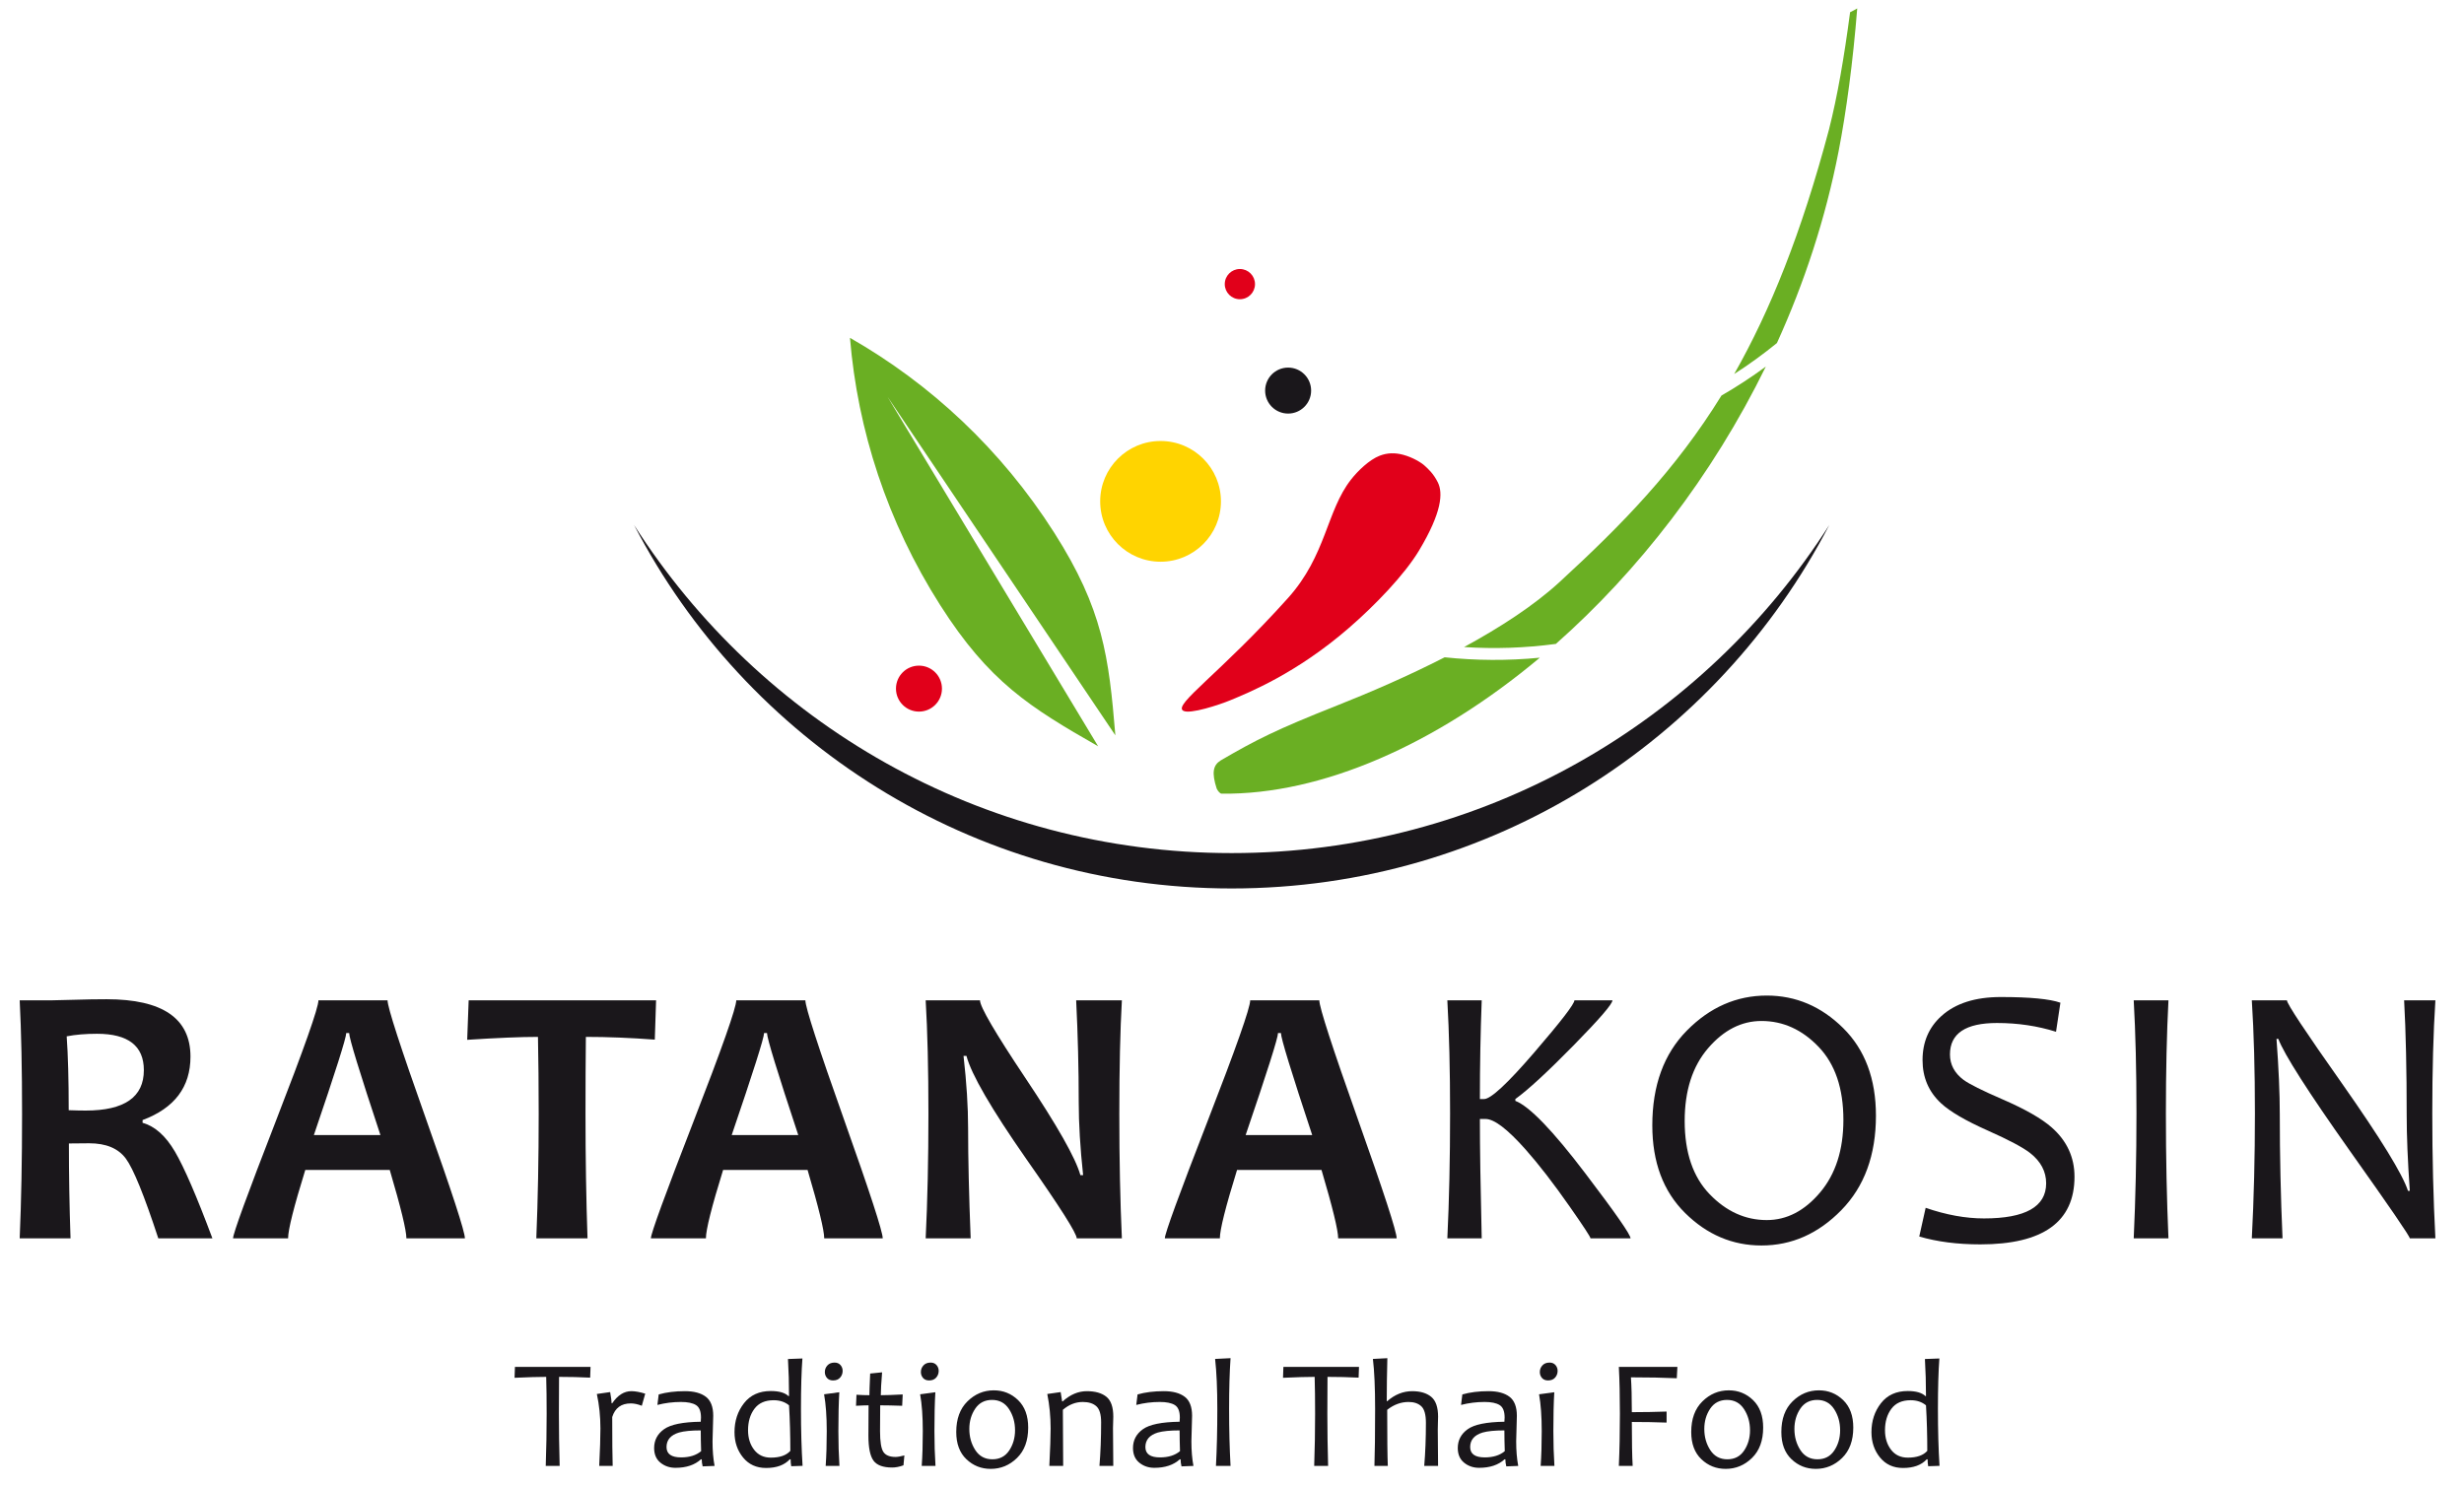 <?xml version="1.0" encoding="utf-8"?>
<!-- Generator: Adobe Illustrator 16.0.0, SVG Export Plug-In . SVG Version: 6.00 Build 0)  -->
<!DOCTYPE svg PUBLIC "-//W3C//DTD SVG 1.1//EN" "http://www.w3.org/Graphics/SVG/1.1/DTD/svg11.dtd">
<svg version="1.1" id="Ebene_1" xmlns="http://www.w3.org/2000/svg" xmlns:xlink="http://www.w3.org/1999/xlink" x="0px" y="0px"
	 width="564.09px" height="340.16px" viewBox="0 0 564.09 340.16" enable-background="new 0 0 564.09 340.16" xml:space="preserve">
<g>
	<defs>
		<rect id="SVGID_1_" x="-135.812" y="1.93" width="835.562" height="345.827"/>
	</defs>
	<clipPath id="SVGID_2_">
		<use xlink:href="#SVGID_1_"  overflow="visible"/>
	</clipPath>
	<path clip-path="url(#SVGID_2_)" fill="#1A171B" d="M145.159,120.218c25.659,49.43,77.271,83.217,136.809,83.217
		c59.536,0,111.152-33.787,136.812-83.217c-28.8,45.15-79.289,75.119-136.812,75.119
		C224.447,195.337,173.956,165.368,145.159,120.218"/>
	<path clip-path="url(#SVGID_2_)" fill="#FFD400" d="M265.692,128.622c7.634,0,13.822-6.188,13.822-13.822
		c0-7.634-6.188-13.823-13.822-13.823s-13.823,6.188-13.823,13.823C251.87,122.434,258.058,128.622,265.692,128.622"/>
	<path clip-path="url(#SVGID_2_)" fill="#6AAF23" d="M406.794,78.552c-3.11,2.524-6.362,4.905-9.782,7.087
		c8.219-14.453,15.383-32.189,21.705-55.998c1.923-7.567,3.463-16.477,4.828-26.841c0.561-0.272,1.105-0.557,1.632-0.871
		c-0.971,12.203-2.503,23.651-4.262,32.709C417.921,50.035,413.06,64.762,406.794,78.552 M330.727,150.506
		c7.167,0.752,14.456,0.799,21.786,0.093c-23.709,19.854-49.885,31.414-72.864,31.133c-0.307-0.003-0.837-0.564-1.113-1.175
		c-1.156-3.576-0.855-5.322,0.901-6.425c8.066-4.709,12.698-7.061,26.697-12.607C313.659,158.546,322.319,154.809,330.727,150.506
		 M404.254,83.94c-12.32,25.158-29.308,46.93-48.067,63.499c-7.05,0.946-14.081,1.174-21.014,0.72
		c8.256-4.489,16.01-9.509,21.873-14.899c14.326-13.178,26.527-25.643,37.05-42.687C397.63,88.542,401.011,86.319,404.254,83.94"/>
	<path clip-path="url(#SVGID_2_)" fill="#6AAF23" d="M255.343,168.379c-1.496-18-2.821-28.861-13.998-46.406
		c-12.173-19.109-28.361-34.108-46.759-44.617c1.748,21.114,8.502,42.124,20.674,61.235c11.178,17.542,20.46,23.334,36.143,32.295
		l-48.218-80.034L255.343,168.379z"/>
	<path clip-path="url(#SVGID_2_)" fill="#1A171B" d="M294.895,94.698c2.905,0,5.265-2.357,5.265-5.264
		c0-2.906-2.359-5.264-5.265-5.264c-2.909,0-5.264,2.358-5.264,5.264C289.631,92.341,291.985,94.698,294.895,94.698"/>
	<path clip-path="url(#SVGID_2_)" fill="#E1001A" d="M210.379,162.941c2.908,0,5.265-2.355,5.265-5.262
		c0-2.909-2.357-5.264-5.265-5.264c-2.906,0-5.263,2.355-5.263,5.264C205.116,160.585,207.473,162.941,210.379,162.941"/>
	<path clip-path="url(#SVGID_2_)" fill="#E1001A" d="M283.849,68.516c1.91,0,3.462-1.548,3.462-3.462
		c0-1.91-1.552-3.461-3.462-3.461c-1.911,0-3.461,1.551-3.461,3.461C280.387,66.968,281.938,68.516,283.849,68.516"/>
	<path clip-path="url(#SVGID_2_)" fill="#E1001A" d="M329.161,110.442c-1.039-2.079-2.233-3.084-2.999-3.8
		c-0.766-0.712-2.699-1.899-4.9-2.499c-1.903-0.518-3.679-0.463-5.398,0.202c-2.378,0.918-4.995,3.45-6.568,5.457
		c-5.652,7.218-5.631,17.339-14.432,27.139c-15.597,17.373-26.316,24.404-23.996,25.797c1.5,0.9,8.401-1.401,10.799-2.398
		c4.267-1.778,15.12-6.135,27.126-16.541c6.071-5.258,12.772-12.238,16.081-17.757C330.118,117.284,330.377,112.875,329.161,110.442
		"/>
</g>
<g>
	<path fill="#1A171B" d="M48.629,283.553H36.239c-3.238-9.879-5.721-15.977-7.451-18.293c-1.731-2.316-4.521-3.475-8.372-3.475
		c-1.619,0-3.168,0.015-4.646,0.042c0,7.173,0.125,14.414,0.376,21.726H4.508c0.362-8.428,0.544-17.93,0.544-28.507
		c0-10.158-0.182-18.823-0.544-25.995h7.242c0.837,0,2.588-0.042,5.254-0.126c2.665-0.084,5.127-0.125,7.388-0.125
		c12.809,0,19.214,4.381,19.214,13.144c0,6.949-3.656,11.791-10.967,14.525v0.628c2.818,0.782,5.288,2.979,7.409,6.594
		C42.168,267.305,45.029,273.925,48.629,283.553z M32.932,245.041c0-5.553-3.573-8.33-10.716-8.33c-2.624,0-4.939,0.195-6.949,0.586
		c0.307,4.326,0.46,9.963,0.46,16.912c1.534,0.056,2.832,0.083,3.893,0.083C28.494,254.292,32.932,251.209,32.932,245.041z"/>
	<path fill="#1A171B" d="M106.433,283.553H93.038c0-1.842-1.27-7.06-3.809-15.656h-19.34c-2.623,8.456-3.935,13.675-3.935,15.656
		h-12.6c0-1.088,3.258-10.019,9.774-26.791c6.516-16.771,9.774-26.009,9.774-27.711h15.823c0,1.591,2.951,10.695,8.854,27.313
		C103.482,272.983,106.433,282.046,106.433,283.553z M87.093,259.901c-4.772-14.399-7.158-22.186-7.158-23.357h-0.67
		c0,1.088-2.47,8.874-7.409,23.357H87.093z"/>
	<path fill="#1A171B" d="M150.199,229.051l-0.293,9c-5.582-0.419-10.842-0.628-15.781-0.628c-0.056,5.274-0.084,11.149-0.084,17.623
		c0,10.047,0.153,19.549,0.46,28.507H122.78c0.362-8.874,0.544-18.377,0.544-28.507c0-6.363-0.057-12.237-0.167-17.623
		c-3.935,0-9.335,0.224-16.2,0.67l0.335-9.042H150.199z"/>
	<path fill="#1A171B" d="M202.087,283.553h-13.396c0-1.842-1.27-7.06-3.809-15.656h-19.34c-2.623,8.456-3.935,13.675-3.935,15.656
		h-12.6c0-1.088,3.258-10.019,9.774-26.791c6.516-16.771,9.774-26.009,9.774-27.711h15.823c0,1.591,2.951,10.695,8.854,27.313
		C199.136,272.983,202.087,282.046,202.087,283.553z M182.748,259.901c-4.772-14.399-7.158-22.186-7.158-23.357h-0.67
		c0,1.088-2.47,8.874-7.409,23.357H182.748z"/>
	<path fill="#1A171B" d="M256.835,283.553h-10.339c0-1.144-3.837-7.186-11.512-18.126c-8.037-11.525-12.614-19.408-13.73-23.65
		h-0.67c0.697,6.111,1.047,11.637,1.047,16.576c0,6.894,0.195,15.294,0.586,25.2h-10.298c0.418-8.65,0.628-18.153,0.628-28.507
		c0-10.186-0.209-18.851-0.628-25.995h12.433c0,1.479,3.446,7.382,10.339,17.707c7.339,10.967,11.554,18.404,12.642,22.312h0.628
		c-0.67-6.223-1.005-11.805-1.005-16.744c0-7.562-0.195-15.321-0.586-23.274h10.465c-0.391,6.921-0.586,15.586-0.586,25.995
		C256.249,265.539,256.444,275.041,256.835,283.553z"/>
	<path fill="#1A171B" d="M319.746,283.553h-13.395c0-1.842-1.271-7.06-3.811-15.656h-19.34c-2.623,8.456-3.934,13.675-3.934,15.656
		h-12.6c0-1.088,3.258-10.019,9.774-26.791c6.516-16.771,9.773-26.009,9.773-27.711h15.824c0,1.591,2.951,10.695,8.854,27.313
		C316.795,272.983,319.746,282.046,319.746,283.553z M300.406,259.901c-4.771-14.399-7.158-22.186-7.158-23.357h-0.67
		c0,1.088-2.469,8.874-7.408,23.357H300.406z"/>
</g>
<g>
	<path fill="#1A171B" d="M373.288,283.553h-9.167c0-0.307-1.591-2.734-4.772-7.284c-3.684-5.274-7.047-9.627-10.088-13.06
		c-4.131-4.66-7.187-6.991-9.168-6.991h-1.297c0,6.53,0.139,15.643,0.418,27.335h-7.869c0.418-8.65,0.628-18.195,0.628-28.633
		c0-9.822-0.21-18.445-0.628-25.869h7.869c-0.279,7.424-0.418,14.958-0.418,22.604h0.962c1.535,0,5.365-3.559,11.491-10.675
		c6.125-7.116,9.188-11.093,9.188-11.93h8.707c0,0.837-2.979,4.29-8.938,10.36c-5.959,6.069-10.389,10.151-13.291,12.244v0.418
		c3.209,1.229,8.554,6.769,16.033,16.619C369.842,277.763,373.288,282.716,373.288,283.553z"/>
	<path fill="#1A171B" d="M429.464,255.465c0,9.014-2.638,16.221-7.912,21.62c-5.274,5.4-11.372,8.101-18.293,8.101
		c-6.642,0-12.468-2.477-17.477-7.431c-5.01-4.953-7.514-11.644-7.514-20.072c0-9.125,2.637-16.359,7.911-21.704
		c5.274-5.344,11.372-8.017,18.293-8.017c6.642,0,12.468,2.478,17.477,7.431C426.958,240.347,429.464,247.037,429.464,255.465z
		 M422.013,256.427c0-7.199-1.892-12.773-5.673-16.723c-3.781-3.948-8.142-5.924-13.081-5.924c-4.577,0-8.651,2.08-12.224,6.237
		c-3.572,4.159-5.357,9.712-5.357,16.661c0,7.228,1.904,12.816,5.714,16.765c3.81,3.949,8.169,5.923,13.081,5.923
		c4.577,0,8.645-2.106,12.202-6.32C420.233,268.832,422.013,263.292,422.013,256.427z"/>
	<path fill="#1A171B" d="M474.92,269.445c0,10.326-7.187,15.489-21.558,15.489c-5.247,0-9.907-0.601-13.981-1.801l1.465-6.571
		c4.688,1.618,9.14,2.428,13.354,2.428c9.487,0,14.232-2.68,14.232-8.037c0-2.707-1.229-5.023-3.684-6.949
		c-1.647-1.283-4.884-3-9.712-5.148c-5.079-2.261-8.638-4.34-10.674-6.237c-2.819-2.623-4.229-5.916-4.229-9.879
		c0-4.13,1.438-7.493,4.312-10.089c3.209-2.902,7.744-4.354,13.604-4.354c6.642,0,11.19,0.434,13.646,1.298l-1.004,6.656
		c-4.242-1.34-8.749-2.01-13.521-2.01c-7.172,0-10.758,2.4-10.758,7.2c0,2.316,1.032,4.256,3.098,5.818
		c1.34,0.978,4.297,2.456,8.874,4.438c5.219,2.26,8.986,4.409,11.303,6.446C473.176,261.214,474.92,264.981,474.92,269.445z"/>
	<path fill="#1A171B" d="M496.431,283.553h-7.953c0.418-9.042,0.628-18.586,0.628-28.633c0-9.879-0.21-18.502-0.628-25.869h7.953
		c-0.392,7.618-0.586,16.241-0.586,25.869C495.845,265.023,496.039,274.567,496.431,283.553z"/>
	<path fill="#1A171B" d="M557.541,283.553h-5.86c0-0.475-4.577-7.158-13.73-20.051c-9.572-13.535-15.027-22.074-16.367-25.619
		h-0.419c0.503,6.726,0.754,12.489,0.754,17.289c0,9.376,0.209,18.837,0.628,28.381h-7.032c0.474-9.069,0.711-18.613,0.711-28.633
		c0-9.851-0.237-18.474-0.711-25.869h8.037c0,0.781,4.213,7.145,12.642,19.088c8.818,12.559,13.842,20.735,15.069,24.53h0.419
		c-0.475-6.809-0.712-12.586-0.712-17.33c0-10.325-0.195-19.088-0.586-26.288h7.158c-0.475,7.396-0.712,16.019-0.712,25.869
		C556.829,264.939,557.066,274.483,557.541,283.553z"/>
</g>
<g>
	<defs>
		<rect id="SVGID_3_" x="-135.812" y="1.93" width="835.562" height="345.827"/>
	</defs>
	<clipPath id="SVGID_4_">
		<use xlink:href="#SVGID_3_"  overflow="visible"/>
	</clipPath>
	<g clip-path="url(#SVGID_4_)">
		<path fill="#1A171B" d="M135.195,312.992l-0.087,2.455c-2.298-0.116-4.672-0.175-7.121-0.175
			c-0.023,2.229-0.035,5.056-0.035,8.479c0,3.783,0.058,7.753,0.174,11.908h-3.186c0.139-3.958,0.208-7.928,0.208-11.908
			c0-3.378-0.035-6.204-0.104-8.479c-1.718,0-4.132,0.07-7.243,0.209l0.087-2.489H135.195z"/>
		<path fill="#1A171B" d="M147.715,319.12l-0.784,2.769c-0.905-0.359-1.747-0.54-2.524-0.54c-2.182,0-3.598,1.039-4.248,3.117
			c0,5.339,0.035,9.07,0.104,11.194h-3.082c0.186-3.68,0.278-6.534,0.278-8.565c0-2.751-0.272-5.386-0.818-7.904l3.046-0.436
			c0.221,1.276,0.331,2.13,0.331,2.56h0.139c1.253-1.846,2.716-2.769,4.388-2.769C145.428,318.546,146.484,318.737,147.715,319.12z"
			/>
		<path fill="#1A171B" d="M163.591,335.66l-2.733,0.104c-0.139-0.568-0.208-1.108-0.208-1.619h-0.174
			c-1.428,1.3-3.372,1.95-5.833,1.95c-1.335,0-2.484-0.392-3.447-1.176c-0.963-0.783-1.445-1.9-1.445-3.352
			c0-1.787,0.754-3.224,2.263-4.309s4.312-1.657,8.409-1.715c0.035-0.278,0.052-0.598,0.052-0.958c0-1.428-0.38-2.379-1.14-2.855
			c-0.761-0.476-1.913-0.713-3.456-0.713c-1.822,0-3.616,0.226-5.38,0.679l0.296-2.402c1.741-0.499,3.743-0.749,6.007-0.749
			c2.065,0,3.662,0.427,4.788,1.279c1.125,0.854,1.689,2.308,1.689,4.361c0,0.546-0.026,1.535-0.079,2.969s-0.078,2.388-0.078,2.864
			C163.122,332.132,163.278,334.012,163.591,335.66z M160.51,332.282c-0.058-1.764-0.087-3.349-0.087-4.753
			c-2.182,0-3.842,0.163-4.979,0.487c-1.903,0.581-2.855,1.689-2.855,3.326c0,1.578,1.114,2.367,3.343,2.367
			C157.846,333.71,159.372,333.234,160.51,332.282z"/>
		<path fill="#1A171B" d="M183.734,335.643l-2.594,0.087c-0.093-0.499-0.14-1.027-0.14-1.584h-0.191
			c-1.219,1.323-3.029,1.984-5.432,1.984c-2.205,0-3.96-0.801-5.267-2.402c-1.306-1.602-1.958-3.534-1.958-5.798
			c0-2.564,0.725-4.775,2.176-6.633c1.451-1.857,3.494-2.786,6.128-2.786c1.88,0,3.227,0.384,4.039,1.149h0.14
			c0-2.879-0.082-5.705-0.244-8.479l3.308-0.122c-0.221,2.948-0.331,6.808-0.331,11.578
			C183.369,327.489,183.491,331.824,183.734,335.643z M180.932,332.213c0-3.609-0.099-7.086-0.296-10.429
			c-0.94-0.777-2.113-1.167-3.517-1.167c-1.962,0-3.43,0.653-4.405,1.959s-1.462,2.945-1.462,4.919c0,1.764,0.461,3.25,1.384,4.457
			c0.923,1.207,2.203,1.811,3.839,1.811C178.529,333.763,180.015,333.246,180.932,332.213z"/>
		<path fill="#1A171B" d="M192.177,335.66h-3.151c0.162-2.321,0.244-4.974,0.244-7.956c0-3.354-0.203-6.169-0.609-8.444l3.482-0.47
			c-0.139,2.426-0.209,5.396-0.209,8.914C191.933,330.489,192.014,333.142,192.177,335.66z M192.908,313.897
			c0,0.592-0.191,1.105-0.575,1.541c-0.383,0.435-0.922,0.652-1.619,0.652c-0.592,0-1.053-0.188-1.384-0.565
			c-0.331-0.377-0.497-0.833-0.497-1.367c0-0.58,0.197-1.085,0.592-1.515c0.395-0.429,0.94-0.644,1.636-0.644
			c0.569,0,1.019,0.188,1.35,0.565C192.743,312.942,192.908,313.387,192.908,313.897z"/>
		<path fill="#1A171B" d="M207.044,333.258l-0.209,2.263c-0.917,0.337-1.782,0.505-2.594,0.505c-2.089,0-3.517-0.53-4.283-1.593
			c-0.766-1.062-1.149-2.962-1.149-5.702c0-1.775,0.011-4.091,0.035-6.946c-0.65,0-1.607,0.035-2.873,0.104l0.104-2.524
			c1.103,0.069,2.089,0.104,2.959,0.104c0-0.696,0.058-2.351,0.174-4.962l2.733-0.278c-0.198,2.438-0.296,4.184-0.296,5.24
			c1.137,0,2.809-0.058,5.014-0.174l-0.122,2.594c-2.089-0.069-3.767-0.104-5.031-0.104c-0.023,1.753-0.035,3.726-0.035,5.92
			c0,2.391,0.252,3.972,0.757,4.744c0.505,0.771,1.442,1.157,2.812,1.157C205.495,333.605,206.162,333.49,207.044,333.258z"/>
		<path fill="#1A171B" d="M214.165,335.66h-3.151c0.162-2.321,0.244-4.974,0.244-7.956c0-3.354-0.203-6.169-0.609-8.444l3.482-0.47
			c-0.139,2.426-0.209,5.396-0.209,8.914C213.921,330.489,214.002,333.142,214.165,335.66z M214.896,313.897
			c0,0.592-0.191,1.105-0.575,1.541c-0.383,0.435-0.922,0.652-1.619,0.652c-0.592,0-1.053-0.188-1.384-0.565
			c-0.331-0.377-0.497-0.833-0.497-1.367c0-0.58,0.197-1.085,0.592-1.515c0.395-0.429,0.94-0.644,1.636-0.644
			c0.569,0,1.019,0.188,1.35,0.565C214.73,312.942,214.896,313.387,214.896,313.897z"/>
		<path fill="#1A171B" d="M235.387,326.886c0,2.971-0.853,5.29-2.56,6.955c-1.706,1.666-3.714,2.498-6.024,2.498
			c-2.159,0-4.013-0.736-5.562-2.211c-1.549-1.474-2.324-3.552-2.324-6.232c0-2.995,0.856-5.334,2.568-7.017
			s3.723-2.524,6.033-2.524c2.159,0,4.01,0.746,5.554,2.237C234.615,322.083,235.387,324.181,235.387,326.886z M232.375,327.495
			c0-1.812-0.456-3.422-1.367-4.832s-2.208-2.115-3.891-2.115c-1.671,0-2.957,0.668-3.856,2.002
			c-0.899,1.335-1.349,2.885-1.349,4.649c0,1.822,0.455,3.436,1.367,4.84c0.911,1.404,2.214,2.106,3.909,2.106
			c1.671,0,2.954-0.67,3.848-2.011C231.928,330.794,232.375,329.247,232.375,327.495z"/>
		<path fill="#1A171B" d="M254.868,335.66H251.7c0.255-3.053,0.383-6.384,0.383-9.993c0-1.788-0.363-3.01-1.088-3.665
			c-0.726-0.656-1.761-0.983-3.108-0.983c-1.648,0-3.168,0.598-4.562,1.793c0,3.958,0.023,8.241,0.07,12.849h-3.168
			c0.197-3.946,0.296-6.802,0.296-8.565c0-2.717-0.255-5.352-0.766-7.904l3.064-0.436l0.331,2.124h0.139
			c1.718-1.556,3.558-2.333,5.519-2.333c1.927,0,3.418,0.427,4.475,1.279c1.056,0.854,1.584,2.371,1.584,4.553
			c0,0.221-0.011,0.656-0.035,1.306c-0.023,0.65-0.035,1.086-0.035,1.307C254.799,328.929,254.822,331.818,254.868,335.66z"/>
		<path fill="#1A171B" d="M273.218,335.66l-2.733,0.104c-0.139-0.568-0.208-1.108-0.208-1.619h-0.174
			c-1.428,1.3-3.372,1.95-5.833,1.95c-1.335,0-2.484-0.392-3.447-1.176c-0.963-0.783-1.445-1.9-1.445-3.352
			c0-1.787,0.754-3.224,2.263-4.309s4.312-1.657,8.409-1.715c0.035-0.278,0.052-0.598,0.052-0.958c0-1.428-0.38-2.379-1.14-2.855
			c-0.761-0.476-1.913-0.713-3.456-0.713c-1.822,0-3.616,0.226-5.38,0.679l0.296-2.402c1.741-0.499,3.743-0.749,6.007-0.749
			c2.065,0,3.662,0.427,4.788,1.279c1.125,0.854,1.689,2.308,1.689,4.361c0,0.546-0.026,1.535-0.079,2.969s-0.078,2.388-0.078,2.864
			C272.749,332.132,272.905,334.012,273.218,335.66z M270.137,332.282c-0.058-1.764-0.087-3.349-0.087-4.753
			c-2.182,0-3.842,0.163-4.979,0.487c-1.903,0.581-2.855,1.689-2.855,3.326c0,1.578,1.114,2.367,3.343,2.367
			C267.473,333.71,268.999,333.234,270.137,332.282z"/>
		<path fill="#1A171B" d="M281.714,335.66h-3.343c0.209-3.83,0.313-8.159,0.313-12.988c0-4.688-0.168-8.524-0.505-11.508
			l3.534-0.174c-0.221,3.157-0.331,7.051-0.331,11.682C281.383,327.442,281.493,331.771,281.714,335.66z"/>
		<path fill="#1A171B" d="M311.118,312.992l-0.088,2.455c-2.298-0.116-4.672-0.175-7.12-0.175c-0.023,2.229-0.035,5.056-0.035,8.479
			c0,3.783,0.058,7.753,0.174,11.908h-3.186c0.139-3.958,0.209-7.928,0.209-11.908c0-3.378-0.035-6.204-0.104-8.479
			c-1.718,0-4.133,0.07-7.243,0.209l0.087-2.489H311.118z"/>
		<path fill="#1A171B" d="M329.223,335.66h-3.169c0.255-3.053,0.383-6.337,0.383-9.854c0-1.88-0.351-3.148-1.053-3.804
			c-0.703-0.656-1.675-0.983-2.917-0.983c-1.74,0-3.371,0.598-4.892,1.793c0,6.337,0.046,10.62,0.139,12.849h-3.063
			c0.104-3.064,0.156-7.394,0.156-12.988c0-4.897-0.168-8.733-0.505-11.508l3.308-0.174c-0.093,3.54-0.139,6.824-0.139,9.854h0.104
			c1.741-1.532,3.649-2.298,5.728-2.298c1.857,0,3.309,0.433,4.353,1.297c1.045,0.865,1.567,2.383,1.567,4.553
			c0,0.221-0.012,0.653-0.035,1.297c-0.023,0.645-0.035,1.21-0.035,1.698C329.152,329.062,329.176,331.818,329.223,335.66z"/>
		<path fill="#1A171B" d="M347.572,335.66l-2.733,0.104c-0.139-0.568-0.209-1.108-0.209-1.619h-0.174
			c-1.428,1.3-3.372,1.95-5.832,1.95c-1.335,0-2.484-0.392-3.447-1.176c-0.964-0.783-1.445-1.9-1.445-3.352
			c0-1.787,0.754-3.224,2.264-4.309c1.508-1.085,4.312-1.657,8.409-1.715c0.034-0.278,0.052-0.598,0.052-0.958
			c0-1.428-0.38-2.379-1.141-2.855c-0.76-0.476-1.912-0.713-3.456-0.713c-1.822,0-3.615,0.226-5.38,0.679l0.297-2.402
			c1.74-0.499,3.743-0.749,6.006-0.749c2.066,0,3.662,0.427,4.788,1.279c1.126,0.854,1.688,2.308,1.688,4.361
			c0,0.546-0.025,1.535-0.078,2.969c-0.052,1.434-0.078,2.388-0.078,2.864C347.103,332.132,347.259,334.012,347.572,335.66z
			 M344.491,332.282c-0.059-1.764-0.087-3.349-0.087-4.753c-2.183,0-3.843,0.163-4.979,0.487c-1.904,0.581-2.855,1.689-2.855,3.326
			c0,1.578,1.114,2.367,3.343,2.367C341.827,333.71,343.354,333.234,344.491,332.282z"/>
		<path fill="#1A171B" d="M355.858,335.66h-3.151c0.163-2.321,0.244-4.974,0.244-7.956c0-3.354-0.203-6.169-0.609-8.444l3.482-0.47
			c-0.14,2.426-0.209,5.396-0.209,8.914C355.615,330.489,355.696,333.142,355.858,335.66z M356.59,313.897
			c0,0.592-0.191,1.105-0.574,1.541c-0.384,0.435-0.923,0.652-1.619,0.652c-0.593,0-1.054-0.188-1.385-0.565
			c-0.33-0.377-0.496-0.833-0.496-1.367c0-0.58,0.197-1.085,0.592-1.515c0.395-0.429,0.94-0.644,1.637-0.644
			c0.568,0,1.019,0.188,1.35,0.565S356.59,313.387,356.59,313.897z"/>
		<path fill="#1A171B" d="M384.01,312.992l-0.139,2.594c-3.088-0.139-6.587-0.209-10.499-0.209c0.14,1.927,0.209,4.585,0.209,7.975
			c2.728,0,5.38-0.047,7.957-0.14v2.524c-2.484-0.093-5.137-0.14-7.957-0.14c0,4.539,0.063,7.894,0.191,10.063h-3.168
			c0.162-3.598,0.243-7.567,0.243-11.908c0-4.086-0.081-7.673-0.243-10.76H384.01z"/>
		<path fill="#1A171B" d="M403.646,326.886c0,2.971-0.853,5.29-2.559,6.955c-1.706,1.666-3.715,2.498-6.024,2.498
			c-2.159,0-4.013-0.736-5.562-2.211c-1.55-1.474-2.324-3.552-2.324-6.232c0-2.995,0.855-5.334,2.568-7.017
			c1.712-1.683,3.723-2.524,6.032-2.524c2.159,0,4.01,0.746,5.554,2.237S403.646,324.181,403.646,326.886z M400.635,327.495
			c0-1.812-0.455-3.422-1.366-4.832c-0.912-1.41-2.209-2.115-3.892-2.115c-1.671,0-2.957,0.668-3.856,2.002
			c-0.899,1.335-1.35,2.885-1.35,4.649c0,1.822,0.456,3.436,1.367,4.84s2.214,2.106,3.908,2.106c1.672,0,2.954-0.67,3.848-2.011
			S400.635,329.247,400.635,327.495z"/>
		<path fill="#1A171B" d="M424.277,326.886c0,2.971-0.853,5.29-2.559,6.955c-1.706,1.666-3.715,2.498-6.024,2.498
			c-2.159,0-4.013-0.736-5.562-2.211c-1.55-1.474-2.324-3.552-2.324-6.232c0-2.995,0.855-5.334,2.568-7.017
			c1.712-1.683,3.723-2.524,6.032-2.524c2.159,0,4.01,0.746,5.554,2.237S424.277,324.181,424.277,326.886z M421.266,327.495
			c0-1.812-0.455-3.422-1.366-4.832c-0.912-1.41-2.209-2.115-3.892-2.115c-1.671,0-2.957,0.668-3.856,2.002
			c-0.899,1.335-1.35,2.885-1.35,4.649c0,1.822,0.456,3.436,1.367,4.84s2.214,2.106,3.908,2.106c1.672,0,2.954-0.67,3.848-2.011
			S421.266,329.247,421.266,327.495z"/>
		<path fill="#1A171B" d="M444.021,335.643l-2.594,0.087c-0.094-0.499-0.14-1.027-0.14-1.584h-0.191
			c-1.219,1.323-3.029,1.984-5.432,1.984c-2.206,0-3.961-0.801-5.267-2.402s-1.959-3.534-1.959-5.798
			c0-2.564,0.726-4.775,2.177-6.633c1.45-1.857,3.493-2.786,6.128-2.786c1.88,0,3.227,0.384,4.039,1.149h0.14
			c0-2.879-0.082-5.705-0.244-8.479l3.309-0.122c-0.221,2.948-0.331,6.808-0.331,11.578
			C443.655,327.489,443.777,331.824,444.021,335.643z M441.218,332.213c0-3.609-0.099-7.086-0.296-10.429
			c-0.94-0.777-2.113-1.167-3.518-1.167c-1.961,0-3.43,0.653-4.404,1.959s-1.463,2.945-1.463,4.919c0,1.764,0.462,3.25,1.385,4.457
			s2.202,1.811,3.839,1.811C438.815,333.763,440.301,333.246,441.218,332.213z"/>
	</g>
</g>
<g>
</g>
<g>
</g>
<g>
</g>
<g>
</g>
<g>
</g>
<g>
</g>
</svg>
